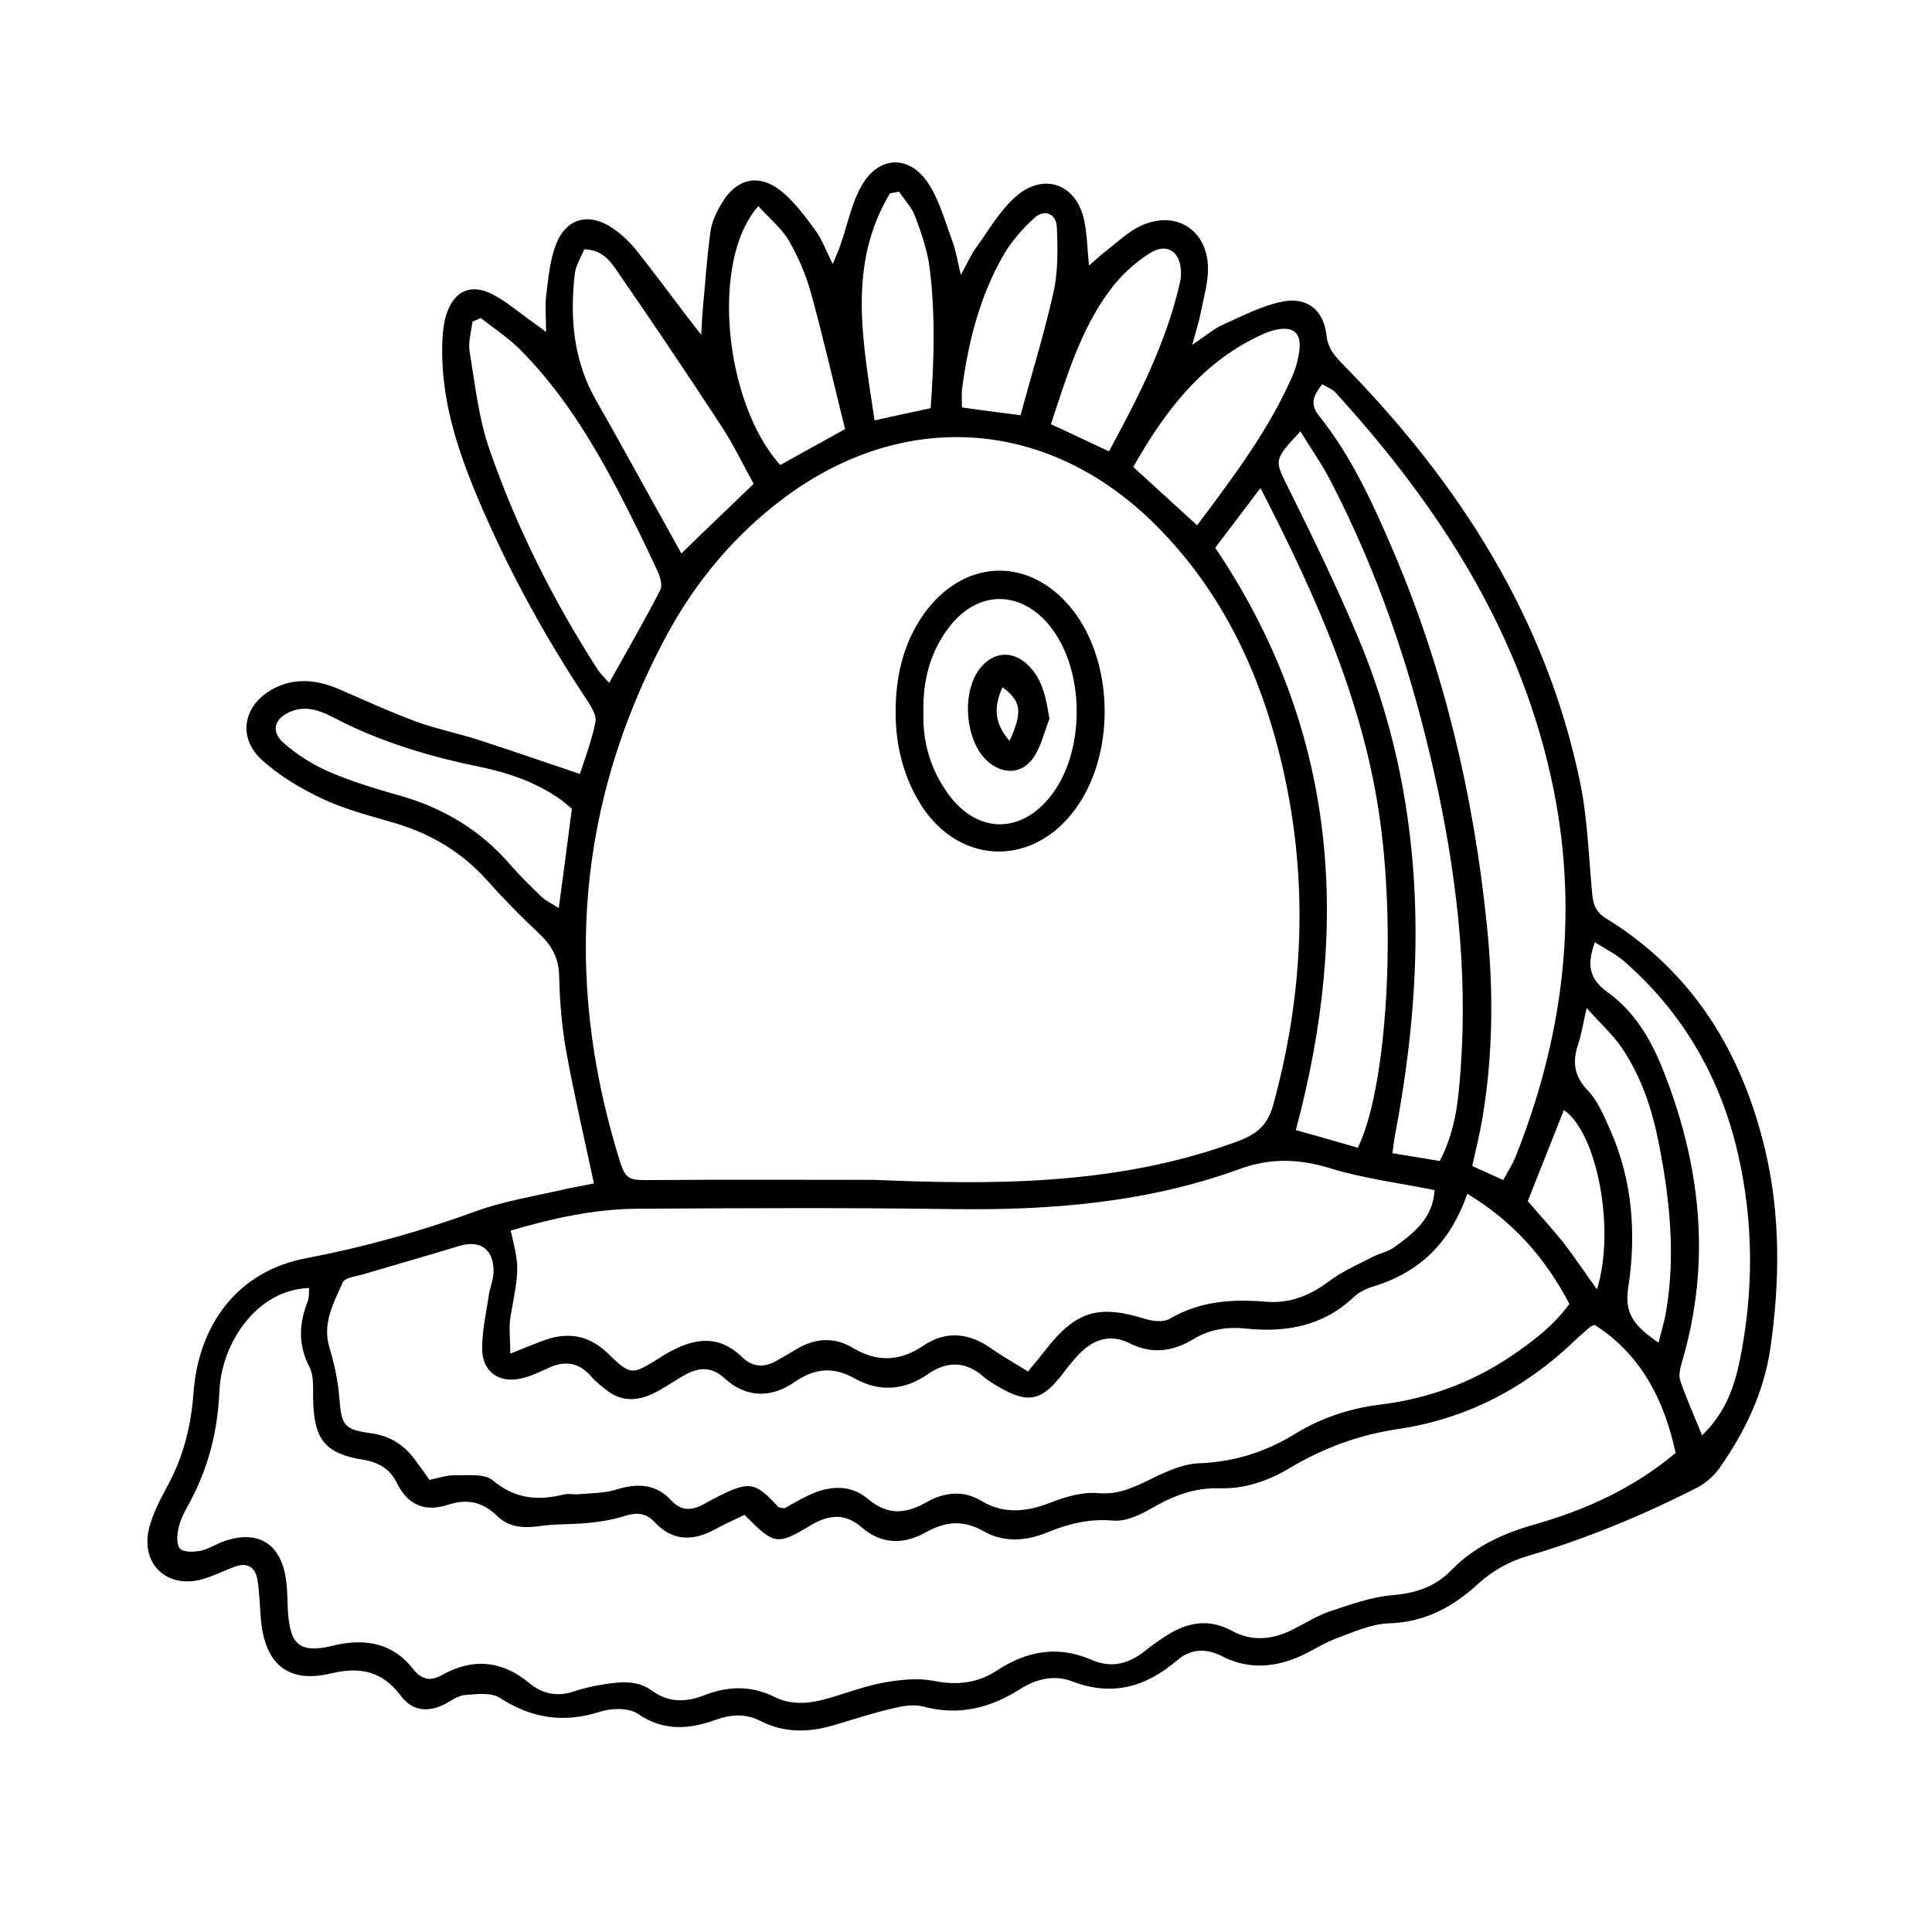 <?xml version="1.0" encoding="UTF-8"?>
<!-- Uploaded to: ICON Repo, www.iconrepo.com, Generator: ICON Repo Mixer Tools -->
<svg fill="#000000" width="800px" height="800px" version="1.1" viewBox="144 144 512 512" xmlns="http://www.w3.org/2000/svg">
 <g>
  <path d="m301.4 457.63c-2.621-12.242-5.238-23.477-7.305-34.812-1.211-6.648-1.762-13.453-1.914-20.203-0.102-4.684-1.914-7.961-5.188-11.082-4.734-4.484-9.371-9.117-13.703-14.008-6.699-7.559-14.914-12.496-24.535-15.367-6.5-1.914-13.148-3.578-19.246-6.449-5.793-2.719-11.586-6.144-16.273-10.48-6.449-5.996-4.637-14.559 3.176-18.691 5.793-3.074 11.637-2.367 17.434 0.102 6.648 2.871 13.301 5.945 20.102 8.465 5.391 2.016 11.082 3.125 16.574 4.887 8.766 2.82 17.434 5.844 27.156 9.117 1.258-3.93 3.125-8.766 4.133-13.754 0.352-1.762-1.16-4.18-2.367-5.996-11.285-16.977-21.008-34.812-28.918-53.605-5.492-13.047-9.773-26.398-9.32-40.809 0.102-2.719 0.352-5.594 1.258-8.113 2.066-5.793 6.449-7.707 11.941-4.887 3.981 2.016 7.406 5.09 11.082 7.656 0.754 0.504 1.461 1.059 3.223 2.367 0-4.031-0.301-6.953 0.051-9.824 0.555-4.434 0.957-9.07 2.519-13.199 2.719-7.203 8.867-8.766 15.215-4.383 2.266 1.562 4.332 3.527 6.047 5.644 4.383 5.492 8.566 11.133 12.797 16.727 1.16 1.512 2.316 2.973 4.484 5.793 0.203-3.273 0.25-4.887 0.402-6.5 0.656-6.953 1.109-14.008 2.066-20.906 0.352-2.621 1.664-5.289 3.074-7.609 3.727-6.246 9.523-7.758 15.266-3.375 3.68 2.82 6.551 6.801 9.371 10.578 1.762 2.367 2.769 5.238 4.684 9.07 0.957-2.367 1.613-3.727 2.066-5.141 1.812-5.188 2.871-10.781 5.492-15.469 4.586-8.262 12.949-8.465 17.984-0.453 2.871 4.586 4.332 10.078 6.246 15.215 0.855 2.316 1.211 4.785 2.168 8.715 1.762-3.223 2.719-5.441 4.082-7.305 3.375-4.637 6.297-9.824 10.531-13.504 7.457-6.5 16.121-3.176 18.086 6.449 0.754 3.629 0.805 7.406 1.258 11.891 1.512-1.309 2.672-2.418 3.879-3.375 3.176-2.418 6.098-5.34 9.621-7.055 9.473-4.535 18.137 1.008 18.035 11.488-0.051 3.93-1.258 7.91-2.016 11.84-0.402 2.117-1.109 4.18-2.168 8.113 3.68-2.469 5.742-4.281 8.113-5.34 5.188-2.316 10.43-5.09 15.922-6.144 6.5-1.258 10.781 2.316 11.539 8.867 0.402 3.68 2.266 5.644 4.586 8.012 30.633 31.285 53.605 67.008 62.625 110.48 1.965 9.523 2.266 19.398 3.176 29.172 0.25 2.871 0.754 5.09 3.578 6.852 23.176 14.207 36.223 35.719 42.32 61.566 4.082 17.281 3.879 34.863 1.359 52.445-1.715 11.688-6.699 22.066-13.402 31.641-1.512 2.168-3.727 4.133-6.098 5.34-14.559 7.406-29.574 13.602-45.344 18.238-4.383 1.309-8.867 3.828-12.242 6.902-6.953 6.398-14.359 10.48-24.082 10.781-4.586 0.152-9.168 2.266-13.602 3.879-3.023 1.109-5.844 2.871-8.766 4.332-7.152 3.477-14.559 4.231-21.766 0.504-4.434-2.266-8.363-1.914-11.891 1.059-8.312 7.106-17.23 9.672-27.859 5.594-4.637-1.812-9.523-0.656-13.703 2.016-8.012 5.09-16.375 7.203-25.844 4.637-2.519-0.656-5.492-0.102-8.16 0.555-5.141 1.211-10.125 2.82-15.164 4.332-6.75 2.066-13.352 2.215-19.75-1.059-3.879-1.965-7.707-1.762-11.637-0.352-7.106 2.57-13.855 3.223-20.809-1.512-2.418-1.664-7.004-1.562-10.078-0.555-9.574 3.074-18.086 1.762-26.5-3.68-2.316-1.512-6.195-1.008-9.27-0.754-1.863 0.152-3.68 1.562-5.441 2.469-4.434 2.215-8.566 1.715-11.488-2.215-4.887-6.5-10.629-7.859-18.488-5.996-11.438 2.769-17.582-2.418-18.641-14.309-0.301-3.477-0.352-7.004-0.906-10.48-0.555-3.324-2.672-4.734-6.047-3.477-2.82 1.059-5.543 2.418-8.414 3.273-9.523 2.769-16.727-4.082-14.207-13.703 1.008-3.828 2.922-7.457 4.836-10.984 4.133-7.656 6.195-15.617 6.852-24.383 1.309-18.391 11.688-32.445 29.727-35.922 15.316-2.922 30.23-7.055 44.891-12.395 7.961-2.922 16.523-4.18 24.789-6.144 2.199-0.449 4.367-0.805 6.734-1.309zm74.16-0.957c30.582 1.258 63.883 1.715 96.078-10.078 5.289-1.914 8.262-4.281 9.773-9.773 8.062-29.371 9.371-58.996 2.672-88.723-5.644-24.938-16.02-47.559-34.613-65.746-28.062-27.406-65.746-29.977-97.285-6.699-13.551 10.027-24.133 22.773-31.992 37.586-23.176 43.68-26.754 89.324-12.543 136.48 2.215 7.356 2.418 7.055 10.027 7.004 18.336-0.148 36.672-0.051 57.883-0.051zm-34.258 88.773c-2.621 1.309-5.141 2.367-7.508 3.68-5.945 3.324-11.488 3.477-16.375-1.812-2.418-2.621-5.09-2.469-8.262-1.461-3.023 0.957-6.246 1.461-9.422 1.762-4.18 0.402-8.465 0.203-12.645 0.805-4.231 0.605-8.16 0.402-11.285-2.621-3.828-3.777-7.961-4.684-13.047-3.023-6.144 2.016-10.73 0.102-13.652-5.894-1.762-3.578-4.785-5.391-8.918-6.047-10.027-1.613-12.949-5.34-13.199-15.77-0.102-2.973 0.301-6.398-1.008-8.867-3.074-5.945-2.719-11.539-0.402-17.434 0.402-1.008 0.25-2.266 0.352-3.426-14.055 0.453-23.227 14.762-23.781 27.258-0.453 10.883-3.023 20.758-8.211 30.18-1.109 1.965-2.168 4.031-2.621 6.195-0.402 1.762-0.605 4.383 0.402 5.441 0.957 1.008 3.629 0.906 5.391 0.555 2.168-0.453 4.133-1.762 6.246-2.519 8.816-3.074 14.914 0.453 16.375 9.723 0.605 3.727 0.301 7.559 0.805 11.285 0.855 6.449 3.324 8.16 9.672 7.106 1.008-0.152 1.965-0.453 2.922-0.656 7.961-1.715 15.062-0.352 20.305 6.348 2.266 2.871 4.535 3.426 7.758 1.613 8.113-4.535 15.871-3.828 23.074 2.168 3.578 2.973 7.508 3.68 11.992 2.168 2.367-0.805 4.836-1.359 7.305-1.762 4.535-0.754 9.27-1.309 13.148 1.562 4.684 3.426 9.27 3.074 14.207 1.16 6.144-2.367 12.242-2.469 18.238 0.504 4.535 2.266 9.27 1.863 13.957 0.504 5.09-1.41 10.027-3.375 15.215-4.281 4.383-0.805 9.07-1.258 13.352-0.402 6.098 1.211 11.539 0.504 16.574-2.82 7.91-5.188 16.121-6.648 24.938-2.82 5.492 2.418 10.227 1.008 14.66-2.672 1.359-1.109 2.82-2.066 4.281-3.074 5.742-3.93 11.688-5.543 18.34-1.914 5.238 2.871 10.68 2.367 15.922-0.25 3.375-1.664 6.602-3.777 10.125-4.938 5.441-1.812 10.984-3.828 16.625-4.281 6.144-0.504 11.234-2.266 15.469-6.602 6.144-6.297 13.652-9.723 22.117-12.141 13.551-3.828 26.301-9.672 37.332-18.941-3.074-14.207-9.219-26.047-21.41-33.906-0.656 0.25-0.906 0.25-1.109 0.402-1.309 1.16-2.672 2.266-3.93 3.477-13.199 12.746-28.918 21.008-47.004 23.68-10.48 1.562-19.801 4.988-28.766 10.328-5.644 3.375-11.891 5.594-18.59 5.391-6.602-0.203-12.191 1.914-17.785 5.141-3.125 1.812-7.055 3.727-10.43 3.426-6.297-0.555-11.84 0.805-17.48 3.125-5.594 2.316-11.539 2.719-16.777-0.25-5.543-3.176-10.277-2.672-15.566 0.301-5.793 3.223-11.637 3.125-16.828-1.359-4.586-3.981-8.867-3.375-13.754-0.453-8.719 5.273-9.523 5.023-17.332-2.887zm191.55-85.094c-4.586 13.148-12.797 20.906-24.938 24.586-1.863 0.555-3.828 1.512-5.238 2.871-8.16 7.707-18.035 9.371-28.668 8.262-4.887-0.504-9.574 0.25-13.754 2.82-5.543 3.324-11.035 4.082-17.078 1.008-4.785-2.418-9.32-1.008-13.047 2.769-1.562 1.613-2.973 3.426-4.332 5.188-5.844 7.656-9.473 8.312-17.836 3.273-1.059-0.656-2.168-1.309-3.125-2.117-4.785-4.281-9.723-4.484-15.012-0.805-6.144 4.281-12.746 4.734-19.195 1.16-5.742-3.223-10.578-2.871-16.02 0.855-6.195 4.332-12.848 4.332-18.641-1.008-3.727-3.375-7.203-2.769-10.984-0.555-2.621 1.512-5.09 3.273-7.758 4.586-4.082 1.965-8.211 2.316-12.09-0.555-1.613-1.211-3.223-2.469-4.535-3.981-3.324-3.828-7.152-4.18-11.539-2.066-2.266 1.059-4.586 2.168-7.004 2.672-5.793 1.309-10.176-1.762-10.277-7.707-0.051-4.684 1.008-9.422 1.715-14.105 0.301-2.215 1.309-4.383 1.309-6.602 0-5.996-3.68-8.414-9.32-6.648-8.363 2.57-16.828 4.938-25.242 7.457-1.914 0.555-4.836 0.855-5.391 2.117-2.367 5.391-5.492 10.68-3.578 17.18 1.258 4.231 2.266 8.664 2.621 13.098 0.605 7.609 1.059 8.715 8.465 9.723 5.09 0.707 8.867 3.176 11.789 7.254 1.16 1.613 2.316 3.176 3.68 5.09 2.316-0.453 4.535-1.258 6.699-1.211 3.426 0.051 7.91-0.504 10.078 1.359 5.894 4.938 11.941 5.441 18.844 3.727 1.16-0.301 2.519 0.051 3.727-0.051 3.426-0.301 6.953-0.25 10.176-1.258 5.543-1.715 10.43-1.562 14.508 2.871 2.719 2.973 5.644 2.719 8.816 0.906 1.309-0.754 2.672-1.41 3.981-2.117 7.961-3.93 9.523-3.629 15.516 2.871 0.25 0.301 0.906 0.25 1.715 0.453 1.965-1.059 4.082-2.367 6.348-3.426 5.34-2.57 11.082-3.023 15.668 0.855 5.391 4.535 10.078 4.082 15.719 0.906 4.535-2.57 9.621-3.223 14.359-0.352 6.246 3.727 12.242 2.922 18.691 0.402 3.879-1.512 8.312-2.769 12.344-2.418 4.637 0.402 8.16-0.957 12.09-2.82 4.637-2.266 9.723-4.887 14.66-5.09 9.422-0.352 17.684-3.023 25.543-7.859 6.953-4.231 14.41-6.699 22.57-7.707 12.344-1.512 23.93-5.691 34.309-12.645 5.793-3.879 11.387-8.113 15.719-14.008-6.348-12.133-14.762-21.754-27.055-29.211zm-116.43 47.105c2.016-2.418 3.273-3.93 4.484-5.492 8.113-10.531 14.156-12.344 26.652-8.414 1.965 0.605 4.785 0.906 6.398-0.051 8.012-4.684 16.523-5.289 25.441-4.535 6.246 0.555 11.688-1.562 16.777-5.391 3.527-2.672 7.758-4.484 11.738-6.551 1.762-0.906 3.879-1.309 5.492-2.418 5.188-3.777 10.328-7.656 10.781-15.215-9.824-1.965-19.094-3.125-27.859-5.844-8.113-2.469-15.668-2.672-23.527 0.152-24.637 9.02-50.23 11.082-76.277 10.73-27.809-0.402-55.672-0.25-83.48-0.102-11.539 0.051-22.723 2.57-33.703 5.793 2.367 9.926 2.266 9.926 0 22.52-0.555 2.973-0.102 6.144-0.102 10.078 3.375-1.359 5.894-2.367 8.414-3.324 6.398-2.469 12.141-1.812 17.332 3.176 6.246 6.047 6.398 5.894 13.957 1.211 0.402-0.25 0.805-0.555 1.258-0.805 7.004-4.133 13.855-5.793 20.555 0.754 2.621 2.57 5.793 2.769 9.02 0.906 1.715-1.008 3.477-1.965 5.188-3.023 4.887-2.973 9.977-3.426 14.965-0.453 6.5 3.879 12.496 3.727 18.895-0.605 5.996-4.082 12.293-3.273 18.238 1.059 2.816 1.965 5.836 3.629 9.363 5.844zm125.95-50.734c1.211-2.266 2.469-4.133 3.273-6.195 12.496-31.285 16.727-63.633 10.176-96.781-8.16-41.211-30.027-75.168-57.887-105.7-0.906-1.008-2.367-1.512-3.527-2.215-2.316 2.922-3.375 5.238-0.855 8.363 8.566 10.68 14.207 23.074 19.547 35.52 13.551 31.641 21.363 64.789 24.887 98.949 1.812 17.281 1.762 34.613-1.16 51.844-0.707 4.133-1.715 8.16-2.672 12.496 2.879 1.301 5.348 2.41 8.219 3.719zm-38.543-8.562c7.305-14.711 10.227-54.914 5.945-86.402-4.231-31.188-16.828-59.5-31.738-88.418-4.586 6.098-8.312 10.934-11.992 15.82 32.395 48.062 36.023 99.703 21.363 154.32 5.641 1.559 10.883 3.07 16.422 4.684zm-232.46-219.91c-0.707 0.352-1.461 0.707-2.168 1.008-0.301 2.621-1.16 5.34-0.754 7.859 1.461 8.867 2.418 17.984 5.391 26.348 7.106 20.402 16.777 39.648 28.465 57.836 0.754 1.211 1.863 2.215 3.125 3.68 4.734-8.516 9.371-16.473 13.551-24.637 0.707-1.359-0.152-3.828-0.957-5.492-3.273-7.055-6.699-14.008-10.277-20.906-7.152-13.551-15.164-26.602-26.098-37.484-3.07-3.023-6.801-5.492-10.277-8.211zm254.17 223.44c4.332-8.312 4.938-16.324 5.543-24.285 1.965-26.754-1.258-53.102-7.152-79.199-6.047-26.801-14.762-52.648-27.457-77.031-2.266-4.383-5.141-8.414-7.859-12.848-7.254 7.758-6.902 7.559-2.973 15.418 6.348 12.797 12.594 25.695 18.137 38.844 17.984 42.672 18.539 86.805 10.027 131.59-0.301 1.613-0.504 3.273-0.805 5.441 4.379 0.707 8.258 1.312 12.539 2.066zm-181.82-179.46c-2.82-5.141-5.289-10.328-8.414-15.113-9.02-13.805-18.238-27.508-27.609-41.059-1.863-2.719-4.031-5.894-8.867-5.996-0.805 2.066-2.266 4.281-2.519 6.602-1.309 11.637-0.352 22.922 5.644 33.402 6.449 11.285 12.645 22.723 18.992 34.059 1.258 2.316 2.57 4.637 3.629 6.551 6.348-6.199 12.293-11.844 19.145-18.445zm251.35 252.16c5.141-4.988 8.211-10.934 10.027-20.051 3.68-18.188 3.629-36.477-0.504-54.512-4.586-20.051-14.461-37.332-30.078-50.984-2.266-2.016-5.09-3.375-7.859-5.141-2.215 6.047-1.461 9.773 3.375 13.25 6.852 4.887 11.285 12.141 14.41 19.902 10.227 25.34 13.199 51.289 5.34 77.938-0.453 1.613-1.008 3.578-0.504 5.039 1.66 4.883 3.777 9.57 5.793 14.559zm-250.09-325.77c-12.848 14.359-9.02 52.195 5.793 68.617 5.543-3.074 11.133-6.195 17.18-9.523-3.074-12.395-5.793-24.336-9.07-36.172-1.309-4.785-3.375-9.523-5.844-13.805-1.914-3.223-5.09-5.793-8.059-9.117zm-49.426 159.71c-1.008-0.805-1.914-1.664-2.871-2.367-6.449-4.586-13.703-7.106-21.41-8.715-13.301-2.719-26.25-6.551-38.391-12.848-3.578-1.863-7.305-3.527-11.488-1.965-4.637 1.715-5.844 5.34-2.168 8.516 3.527 3.074 7.656 5.691 11.941 7.559 5.945 2.57 12.242 4.484 18.488 6.246 11.688 3.273 21.613 9.168 29.574 18.391 2.621 3.023 5.492 5.844 8.414 8.613 1.109 1.059 2.621 1.715 4.434 2.871 1.262-9.27 2.367-17.684 3.477-26.301zm165.7-75.117c9.824-13.148 19.297-25.645 25.543-40.254 0.754-1.812 1.211-3.828 1.512-5.793 0.656-4.785-1.309-6.699-5.894-5.844-1.211 0.25-2.418 0.656-3.578 1.16-16.121 7.203-26.047 20.355-34.512 35.266 5.594 5.137 10.734 9.824 16.93 15.465zm-23.375-19.598c7.961-14.609 15.062-28.668 18.691-44.184 0.25-0.957 0.402-1.965 0.402-2.973 0.051-5.594-3.578-8.312-8.211-5.391-4.133 2.57-7.961 6.195-10.832 10.125-7.656 10.43-11.285 22.723-15.418 35.215 5.039 2.371 9.773 4.535 15.367 7.207zm145.65 236.24c0.805-3.324 1.613-5.844 2.016-8.414 2.519-14.812 0.957-29.523-1.863-44.082-1.762-9.117-4.637-17.984-9.977-25.797-2.316-3.375-5.441-6.195-9.219-10.43-1.008 4.383-1.41 7.055-2.266 9.621-1.562 4.637-1.109 8.414 2.57 12.242 2.672 2.769 4.281 6.75 5.894 10.379 5.996 13.453 7.004 27.809 4.785 42.02-1.109 7.457 2.418 10.43 8.059 14.461zm-201.27-305.06c-0.809 0.152-1.613 0.301-2.418 0.453-11.438 19.094-7.106 39.348-4.082 60.156 5.492-1.211 10.078-2.215 14.863-3.223 0.957-12.746 1.258-24.988-0.25-37.129-0.605-4.637-2.168-9.219-3.828-13.652-0.91-2.426-2.824-4.438-4.285-6.606zm32.191 59.246c3.125-11.539 6.398-22.016 8.766-32.746 1.211-5.492 1.109-11.438 0.855-17.129-0.152-3.527-3.273-4.836-5.894-2.469-3.273 2.973-6.297 6.449-8.465 10.277-6.098 10.781-9.117 22.672-10.73 34.914-0.203 1.613-0.051 3.273-0.051 5.09 5.394 0.754 10.027 1.359 15.52 2.062zm152.76 231.65c4.988-15.922 0-41.613-8.766-47.508-3.223 8.113-6.398 16.121-9.574 24.133 3.375 3.93 6.602 7.406 9.523 11.082 2.871 3.731 5.488 7.66 8.816 12.293z"/>
  <path d="m381.36 331.43c0.203-9.27 2.367-17.887 8.012-25.441 10.68-14.207 27.91-14.359 38.895-0.352 11.082 14.156 11.336 38.492 0.555 53-11.738 15.719-31.738 14.461-41.562-2.672-4.34-7.555-6.102-15.82-5.898-24.535zm7.356 1.41c-0.25 7.758 1.863 15.062 6.602 21.613 7.609 10.43 19.043 10.68 27.055 0.605 9.32-11.738 9.27-33.301-0.051-45.039-7.707-9.672-19.094-9.723-26.703 0.051-5.09 6.598-7.106 14.207-6.902 22.77z"/>
  <path d="m422.12 334.5c-1.359 3.426-2.168 7.203-4.18 10.176-3.074 4.586-8.262 4.684-12.344 0.957-5.793-5.289-6.852-17.984-2.016-24.336 3.527-4.637 8.766-5.09 12.949-0.957 3.875 3.832 4.68 8.77 5.59 14.16zm-10.582 5.844c3.527-7.758 3.125-10.48-1.863-14.207-2.219 4.887-2.418 9.32 1.863 14.207z"/>
 </g>
</svg>